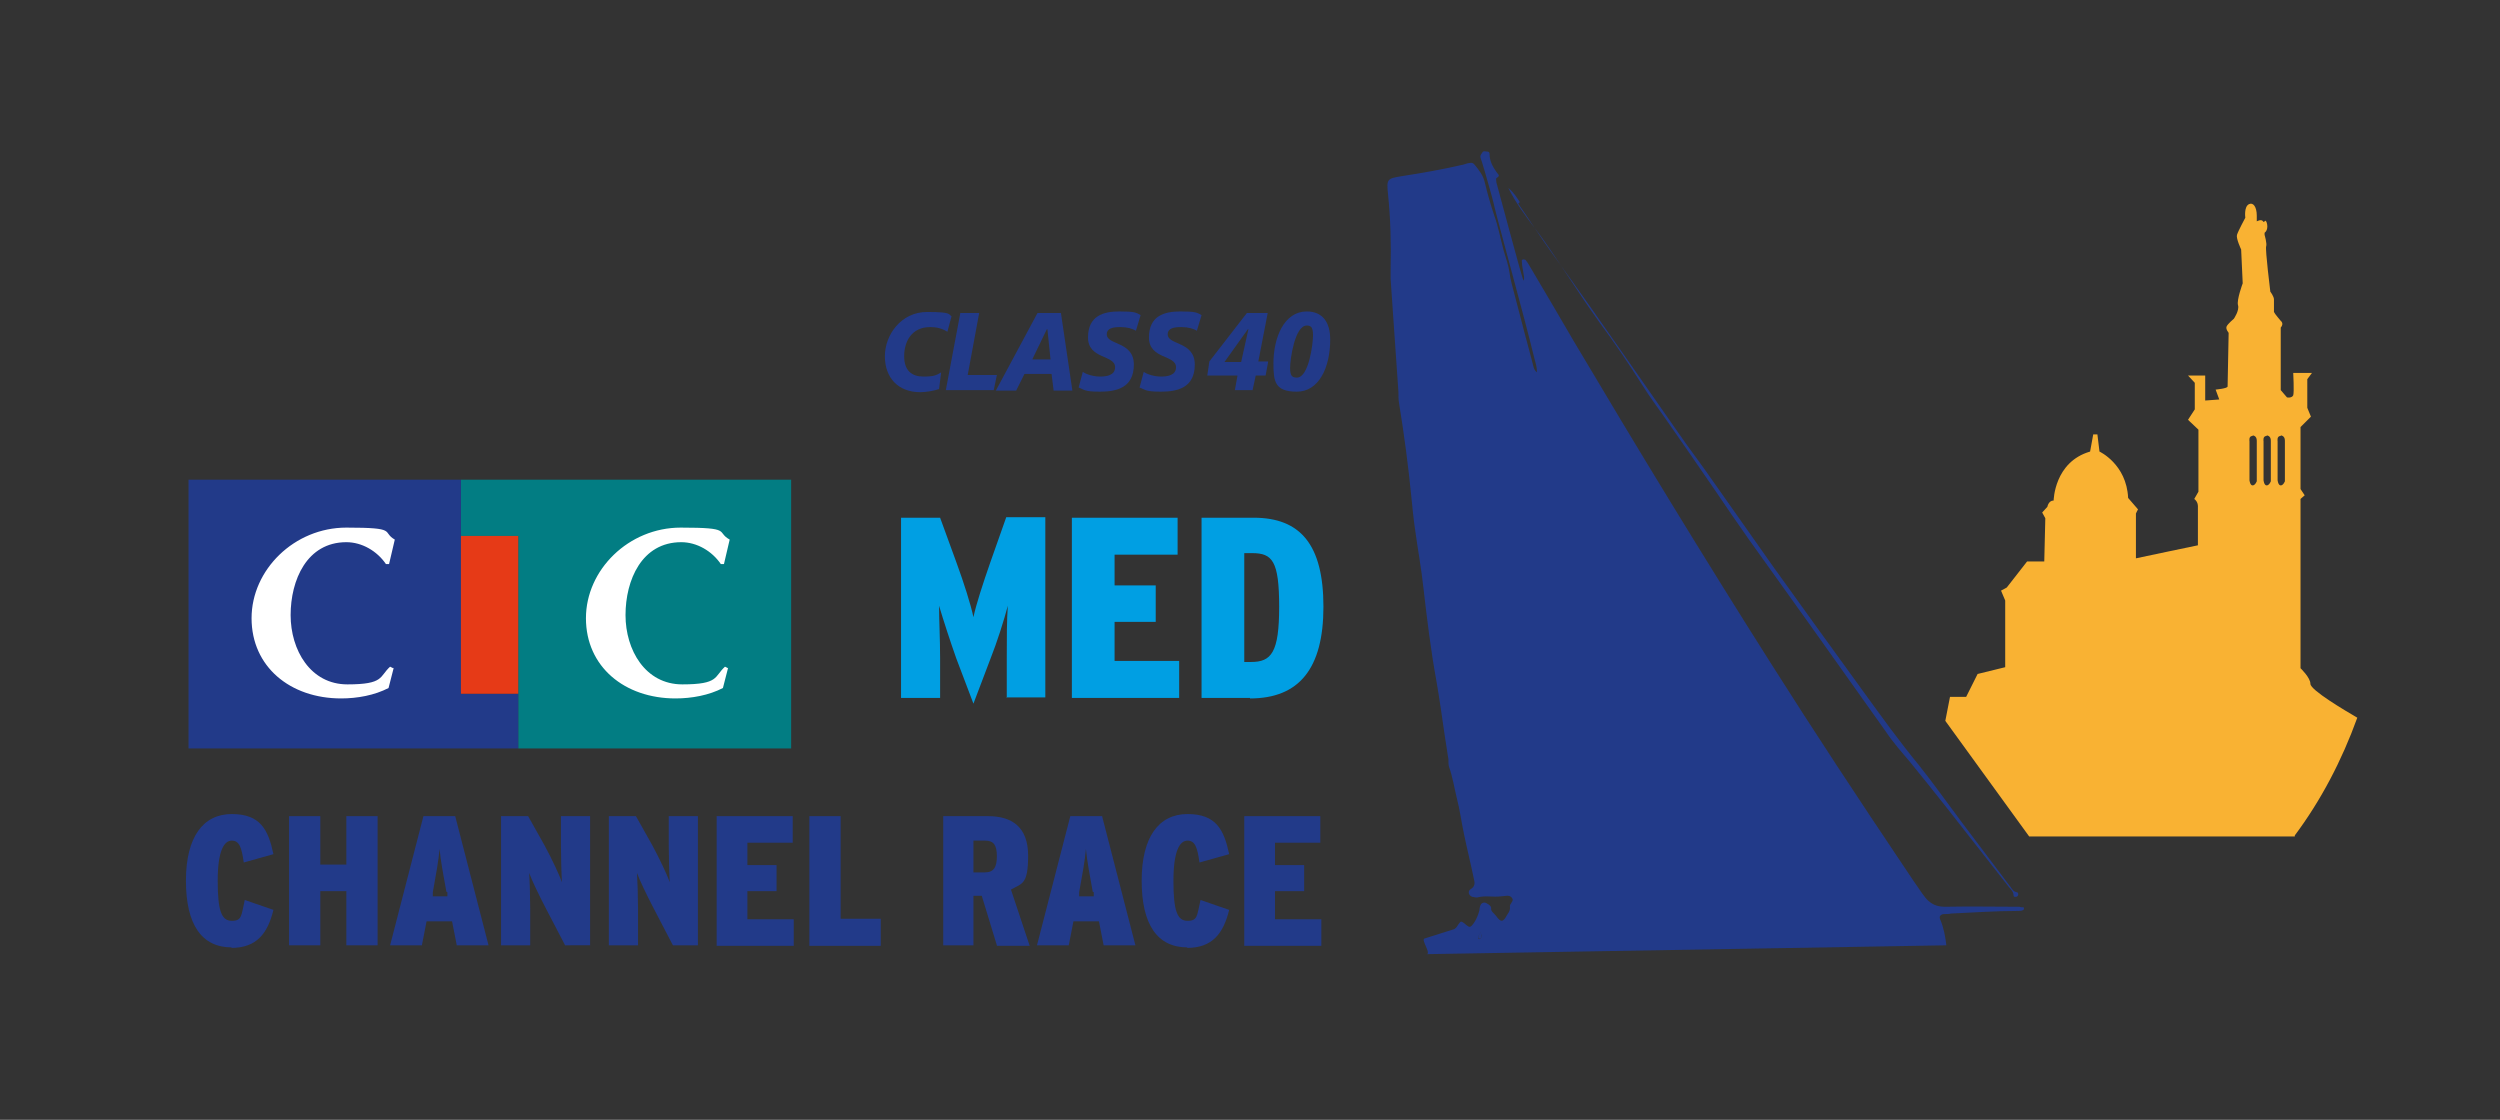 <?xml version="1.0" encoding="utf-8"?>
<svg version="1.1" xmlns="http://www.w3.org/2000/svg" xmlns:xlink="http://www.w3.org/1999/xlink" x="0px" y="0px" width="480px" height="215px" viewBox="45 327 480 215">
<rect x="45" y="327" width="480" height="215" fill="#333333" stroke="none"/>
<path fill="#F9B233" d="M485.6,487.4c5-6.7,9-14.301,12-22.601c-2.4-1.399-9-5.3-9-6.5s-1.9-3-1.9-3v-32.5l0.8-0.7l-0.8-1.2V409l2-2 l-0.7-1.7v-5.5l0.9-1.2h-3.6c0,0,0.199,3.7,0,4.3c-0.301,0.6-1.2,0.4-1.2,0.4l-1.2-1.4v-12c0.7-0.8,0-1.3,0-1.3s-1.2-1.4-1.3-1.7 c0-0.3,0-1.8,0-2.4s-0.7-1.5-0.7-1.5s-1-8.1-0.8-8.7c0.2-0.5-0.3-2.2-0.3-2.2v-0.4c0.8-0.6,0.5-1.9,0.3-2.2 c-0.3-0.4-0.3,0.4-0.601,0c-0.3-0.5-1.199,0-1.199,0v-1.1c0-1.7-0.7-2.6-1.5-2.2c-1,0.5-0.7,2.6-0.7,2.6s-1.4,2.6-1.601,3.3 c-0.199,0.7,0.801,2.8,0.801,2.8l0.3,6.5c0,0-1.2,3.2-0.9,4.2s-0.8,2.6-0.8,2.6s-1.2,1-1.4,1.5c-0.199,0.5,0.4,1.2,0.4,1.2 s-0.2,9.9-0.2,10.3c0,0.4-2.3,0.6-2.3,0.6l0.7,1.9l-2.7,0.2v-4.8h-3.3l1.3,1.4v5.1l-1.3,2l2,1.9v11.9l-0.8,1.4 c0.8,0.601,0.699,1.5,0.699,1.5v7.399c-0.1,0-11.899,2.5-11.899,2.5v-8.5c-0.101,0,0.399-0.899,0.399-0.899l-1.899-2.2 c-0.3-6.5-5.5-8.9-5.5-8.9l-0.4-3.3h-0.8l-0.6,3.3c-6.9,2-7,9.4-7,9.4c-1,0-1.2,1.2-1.2,1.2l-1,1.101l0.6,1.1l-0.2,8.3h-3.3 l-3.899,5l-1.101,0.601l0.8,1.899v12.8l-5.3,1.301l-2.2,4.399h-3.1l-0.9,4.601L434.6,487.6h51V487.4z M482.9,410.6c0,0,0.8,0,0.8,1 v7.8c0,0-0.3,0.8-0.8,0.8s-0.6-1-0.6-1v-7.5c0,0-0.2-1,0.6-1V410.6z M480.199,410.6c0,0,0.801,0,0.801,1v7.8 c0,0-0.301,0.8-0.801,0.8s-0.6-1-0.6-1v-7.5c0,0-0.2-1,0.6-1V410.6z M477.5,410.6c0,0,0.8,0,0.8,1v7.8c0,0-0.3,0.8-0.8,0.8 s-0.601-1-0.601-1v-7.5c0,0-0.2-1,0.601-1V410.6z"/>
<g>
<path fill="#223A89" d="M418.699,508.5c-0.199-1.7-0.5-3.4-1.199-5c-0.2-0.5,0-0.9,0.699-1c0.5,0,1,0,1.4-0.1 c4.3-0.2,8.6-0.5,12.9-0.5c0.3,0,0.699,0,1-0.2c0,0,0.1-0.101,0.1-0.2s0-0.3-0.1-0.3c-0.301,0-0.5,0-0.801-0.101 c-4.699,0-9.399-0.1-14.199,0c-1.301,0-2.301-0.3-3.2-1.1c-0.5-0.4-0.8-0.9-1.2-1.4c-1.2-1.699-2.4-3.5-3.601-5.3 c-8.6-12.8-17.1-25.7-25.399-38.8c-13-20.5-25.601-41.2-38-62.1c-2.8-4.8-5.601-9.6-8.4-14.3c-0.2-0.4-0.5-0.8-0.8-1.2 c0,0-0.2-0.1-0.399-0.1c-0.2,0-0.4,0.2-0.301,0.4c0,0.7,0.2,1.5,0.301,2.2c0,0.4,0.3,0.9,0,1.5c-0.801-2.4-4.5-16.4-5.2-18.9 c0-0.2-0.101-0.7,0-0.8c0.899-0.5,0.3-0.7,0-1.2c-0.7-1-1.3-2.1-1.3-3.4c0-0.3-0.101-0.5-0.5-0.5c-0.301,0-0.7-0.2-0.9,0.2 c-0.2,0.3-0.5,0.6-0.3,1.1c0.3,0.8,1.5,5,1.6,5.4c0.4,1.4,0.8,2.8,1.101,4.2c0.3,1.3,3.399,12.7,3.6,13.5 c1.4,5.2,2.8,10.4,4.1,15.7c0.2,0.7,0.4,1.4,0.4,2.3c-0.5-0.4-0.6-0.8-0.7-1.2c-0.8-3.2-1.7-6.3-2.5-9.5 c-0.399-1.4-0.7-2.8-1.1-4.2c-0.4-1.5-0.8-2.9-1-4.4c-0.2-1.4-0.7-2.7-1.101-4.1c-0.6-2.2-1-4.5-1.8-6.7c-0.7-2.1-1.3-4.2-1.8-6.3 c-0.3-1.4-1.1-2.4-2-3.5c-0.2-0.3-0.6-0.4-0.9-0.3c-0.399,0-0.8,0.2-1.199,0.3c-3.9,0.9-7.801,1.6-11.7,2.2 c-3,0.5-3.101,0.5-2.8,3.5c0.5,4.8,0.6,9.6,0.5,14.3c0,0.7,0,1.4,0,2l1.5,21.7c0,0.7,0,1.4,0.1,2c1,6.1,1.8,12.2,2.4,18.3 c0.199,2,0.399,4.101,0.699,6.101c0.5,3.7,1.2,7.399,1.601,11.2c0.7,6,1.399,11.899,2.5,17.899c0.6,3.5,1.1,7,1.6,10.5 c0.2,1.5,0.5,3,0.7,4.5c0,0.5,0,1,0.1,1.4c0.7,1.899,1,4,1.5,6c0.601,2.3,0.9,4.7,1.4,7c0.6,2.899,1.3,5.7,1.9,8.6 c0.199,0.8,0.199,1.4-0.601,1.9c-0.7,0.399-0.399,1.3,0.3,1.5c0.301,0,0.7,0.2,1,0.1c1.5-0.399,3,0,4.5-0.2 c0.7,0,1.601-0.399,2.101,0.301c0.5,0.6-0.5,1.1-0.4,1.699c0.101,0.601-0.2,1.101-0.5,1.5c-0.8,1.5-1.2,1.601-2.2,0.2 c-0.399-0.5-1-0.8-0.899-1.5c0-0.399-0.9-1-1.3-1c-0.601,0-0.801,0.5-0.9,1c0,0.3-0.1,0.7-0.2,1c-0.3,0.9-0.7,1.8-1.399,2.5 c-0.2,0.2-0.5,0.2-0.7,0c-0.2-0.1-0.3-0.2-0.5-0.399c-0.8-0.601-0.8-0.601-1.3,0.1c-0.2,0.3-0.4,0.7-0.801,0.9 c-1.899,0.6-3.8,1.199-5.699,1.8c-0.7,0.2,1.199,2.7,0.5,3 M329.3,505.9c0,0.5,0.399,1-0.2,1.399h-0.2c-0.3-0.6,0.3-0.899,0.4-1.3 V505.9z"/>
<path fill="#223A89" d="M329.1,507.2h-0.2c-0.3-0.601,0.3-0.9,0.4-1.3c0,0.5,0.399,1-0.2,1.399V507.2z"/>
<path fill="#223A89" d="M336.5,366.1c2.1,3,4.1,6.2,6.199,9.1c5.2,7.2,10.301,14.5,15.4,21.8c3,4.3,6,8.6,9,12.9 c2.2,3.2,4.6,6.3,6.8,9.5c3.9,5.5,7.8,11.1,11.7,16.6c5.8,8.1,11.6,16.1,17.4,24.1c3.399,4.7,6.8,9.4,10.5,13.9 c2.8,3.5,5.399,7.2,8.1,10.8c3.2,4.2,6.3,8.4,9.5,12.601c0.3,0.399,0.5,0.8,1.1,0.899c0.2,0,0.301,0.2,0.301,0.4 c0,0.3-0.2,0.5-0.5,0.5c-0.2,0-0.4,0-0.4-0.3c0-0.7-0.5-1.101-0.9-1.601c-4-5.1-8-10.2-12-15.3c-2.3-2.9-4.6-5.8-6.899-8.6 c-1.601-1.9-3.3-3.801-4.7-5.9c-4.8-6.8-9.7-13.6-14.5-20.4c-3.9-5.5-7.9-11-11.8-16.5c-2.2-3.1-4.3-6.199-6.4-9.3 c-3.3-4.8-6.6-9.6-9.899-14.3c-1.4-2-2.9-4-4.2-6.1c-2.601-4.1-5.3-8.1-8.2-12c-2-2.8-3.9-5.6-5.8-8.5 c-2.101-3.1-4.101-6.3-6.4-9.3c-1.899-2.5-3.8-5-5.3-8c1,0.8,1.6,1.8,2.2,2.7L336.5,366.1z"/>
<path fill="#223A89" d="M226.9,390.7c-1.1-0.7-2.199-0.9-3.3-0.9c-3.6,0-5,2.8-5,5.6c0,2.8,1.5,3.9,3.7,3.9s2.5-0.3,3.4-0.8 l-0.4,3.2c-0.9,0.3-2.4,0.6-3.6,0.6c-4.301,0-6.801-2.8-6.801-6.9s3.101-8.5,8.101-8.5s4,0.5,4.7,0.8L226.9,390.7L226.9,390.7z"/>
<path fill="#223A89" d="M229.4,387.1H233l-2.2,11.9h5.6l-0.6,2.9h-9.2l2.8-14.9V387.1z"/>
<path fill="#223A89" d="M244.2,387.1h4.5L250.9,402h-3.6l-0.4-3.2H241.7L240.1,402H236.2L244.2,387.1z M246,390.2L246,390.2 l-2.8,5.8h3.5l-0.601-5.8H246z"/>
<path fill="#223A89" d="M263.1,390.5c-0.7-0.4-1.6-0.7-3-0.7c-1.399,0-2.6,0.2-2.6,1.4c0,2.1,5.2,1.3,5.2,5.8s-3.4,5.2-6.5,5.2 c-3.101,0-3-0.4-4.101-0.8l0.8-3c0.7,0.5,2.101,0.9,3.301,0.9c1.199,0,2.899-0.2,2.899-1.8c0-2.4-5.2-1.5-5.2-5.7c0-4.2,3-5,6-5 s3.2,0.2,4.101,0.7L263.1,390.5L263.1,390.5z"/>
<path fill="#223A89" d="M274.8,390.5c-0.7-0.4-1.6-0.7-3-0.7s-2.6,0.2-2.6,1.4c0,2.1,5.199,1.3,5.199,5.8s-3.399,5.2-6.5,5.2 c-3.1,0-3-0.4-4.1-0.8l0.8-3c0.7,0.5,2.101,0.9,3.3,0.9c1.2,0,2.9-0.2,2.9-1.8c0-2.4-5.2-1.5-5.2-5.7c0-4.2,3-5,6-5 s3.2,0.2,4.1,0.7L274.8,390.5L274.8,390.5z"/>
<path fill="#223A89" d="M282.6,399.1h-5.8l0.399-2.7l7.2-9.3h4l-1.8,9.3h1.9l-0.5,2.7h-1.9l-0.6,2.8h-3.4L282.6,399.1L282.6,399.1z M284.6,390.2L284.6,390.2l-4.5,6.3h3.2l1.399-6.3H284.6z"/>
<path fill="#223A89" d="M295.9,386.8c2.9,0,4.5,1.9,4.5,5.4c0,5.4-2.2,10-6.399,10c-4.2,0-4.5-1.9-4.5-5.4 C289.5,391.7,291.6,386.8,295.9,386.8z M295.9,389.5c-2.3,0-3.2,6.5-3.2,8.1s0.4,1.9,1.3,1.9c2.301,0,3.101-6.5,3.101-8.1 S296.699,389.5,295.9,389.5L295.9,389.5z"/>
<path fill="#223A89" d="M89.5,508.9c-5.8,0-8.8-4.4-8.8-12.801c0-8.399,3.3-12.8,8.8-12.8s7,3,8,7.7l-5.7,1.6 c-0.4-2.8-0.8-4.199-2.3-4.199s-2.7,2-2.7,7.699c0,5.7,0.7,7.7,2.7,7.7s1.8-1,2.5-4l5.5,1.9c-1.101,4.5-3.2,7.3-8.101,7.3 L89.5,508.9z"/>
<path fill="#223A89" d="M111.5,508.5v-10.4h-5v10.4h-6v-24.8h6v9.3h5v-9.3h6v24.8H111.5z"/>
<path fill="#223A89" d="M132.7,508.5l-0.9-4.6h-4.9L126,508.5H119.9l6.4-24.8h6.1l6.4,24.8H132.7z M130.7,498.2 c-0.601-3.3-1.101-6-1.301-8.2c-0.199,2.3-0.699,5-1.3,8.3v0.8c-0.1,0,2.8,0,2.8,0v-0.8L130.7,498.2z"/>
<path fill="#223A89" d="M153.5,508.5l-3.7-7.1c-1.4-2.7-2.7-5.4-3.2-6.801c0.101,1.4,0.2,4.601,0.2,6.9v7h-5.6v-24.8h5.199l3.2,5.7 c1.4,2.6,2.8,5.6,3.3,7c-0.1-1.301-0.199-4.801-0.199-7.101v-5.6h5.6v24.8H153.5z"/>
<path fill="#223A89" d="M174.2,508.5l-3.7-7.1c-1.4-2.7-2.7-5.4-3.2-6.801c0.1,1.4,0.2,4.601,0.2,6.9v7H161.9v-24.8h5.2l3.2,5.7 c1.4,2.6,2.8,5.6,3.3,7c-0.1-1.301-0.2-4.801-0.2-7.101v-5.6H179v24.8H174.2z"/>
<path fill="#223A89" d="M182.6,508.5v-24.8H197.2v5.1h-8.7v4.3h5.6v5h-5.6v5.4h8.899v5.1h-14.8V508.5z"/>
<path fill="#223A89" d="M200.4,508.5v-24.8h6v19.7h7.7v5.199h-13.7V508.5z"/>
<path fill="#223A89" d="M236.4,508.5L233.5,499H231.9v9.5h-5.8v-24.8h8.601c4.5,0,7.699,2,7.699,7.6c0,5.601-1.199,5.3-3.3,6.5 l3.601,10.8H236.4V508.5z M234.2,488.4H231.9v6.1h2.2c1.7,0,2.3-1,2.3-3.1C236.4,489.3,235.8,488.4,234.2,488.4z"/>
<path fill="#223A89" d="M256.9,508.5L256,503.9h-4.9l-0.899,4.6H244.1l6.4-24.8h6.1l6.4,24.8H256.9z M254.8,498.2 c-0.6-3.3-1.1-6-1.3-8.2c-0.2,2.3-0.7,5-1.3,8.3v0.8c-0.101,0,2.8,0,2.8,0v-0.8L254.8,498.2z"/>
<path fill="#223A89" d="M273,508.9c-5.8,0-8.8-4.4-8.8-12.801c0-8.399,3.3-12.8,8.8-12.8s7,3,8,7.7l-5.7,1.6 c-0.4-2.8-0.8-4.199-2.3-4.199s-2.7,2-2.7,7.699c0,5.7,0.7,7.7,2.7,7.7s1.8-1,2.5-4l5.5,1.9c-1.101,4.5-3.2,7.3-8.101,7.3 L273,508.9z"/>
<path fill="#223A89" d="M283.9,508.5v-24.8H298.5v5.1h-8.7v4.3h5.6v5h-5.6v5.4h8.899v5.1h-14.8V508.5z"/>
</g>
<g>
<path fill="#009FE3" d="M238.3,461v-7.7c0-3.7,0-7.1,0.2-10c-0.7,2.7-2.101,7.101-3.3,10.101L231.9,462.1l-3.3-8.699 c-1.1-3.101-2.5-7.4-3.3-10.101c0,2.9,0.2,6.3,0.2,10v7.7H218v-34.6h7.5l3.1,8.5c1.5,4.1,2.8,8.199,3.3,10.6 c0.5-2.4,1.801-6.4,3.301-10.7l3-8.5h7.5V460.9h-7.5L238.3,461z"/>
<path fill="#009FE3" d="M250.8,461v-34.6h20.3v7.1H259v5.9h7.899v7H259v7.5H271.4v7.1H250.8L250.8,461z"/>
<path fill="#009FE3" d="M285,461h-9.3v-34.6h9.999c9,0,13.4,5.199,13.4,17.1s-4.7,17.6-14.1,17.6V461z M285.4,433.2h-1.5V454.1h1.3 c3.9,0,5.4-1.8,5.4-10.6S289.3,433.2,285.4,433.2L285.4,433.2z"/>
</g>
<g>
<polygon fill="#027D83" points="133.5,419.1 133.5,429.9 144.5,429.9 144.5,470.7 196.9,470.7 196.9,419.1 "/>
<polygon fill="#223A89" points="81.2,419.1 81.2,470.7 144.5,470.7 144.5,460.2 133.5,460.2 133.5,429.9 133.5,419.1 "/>
<path fill="#FFFFFF" d="M120.6,455.2l-1,3.899c-2.7,1.4-6,2-9.1,2c-9.8,0-17.2-6.1-17.2-15.399s8.2-17.4,18.2-17.4s6.7,0.8,9.3,2.3 c-0.4,1.601-0.7,3.101-1.1,4.7H119.1c-1.7-2.5-4.6-4.2-7.6-4.2c-7.601,0-10.7,7.301-10.7,14c0,6.7,3.8,13.301,10.9,13.301 c7.1,0,6.1-1.5,8.199-3.4l0.601,0.3L120.6,455.2z"/>
<path fill="#FFFFFF" d="M184.8,455.2l-1,3.899c-2.7,1.4-6,2-9.1,2c-9.801,0-17.2-6.1-17.2-15.399s8.2-17.4,18.2-17.4 s6.699,0.8,9.399,2.3c-0.399,1.601-0.7,3.101-1.1,4.7H183.4c-1.699-2.5-4.6-4.2-7.6-4.2c-7.6,0-10.7,7.301-10.7,14 c0,6.7,3.8,13.301,10.9,13.301c7.1,0,6.1-1.5,8.2-3.4l0.6,0.3V455.2z"/>
<rect x="133.5" y="429.9" fill="#E63A17" width="11" height="30.3"/>
</g>
</svg> 